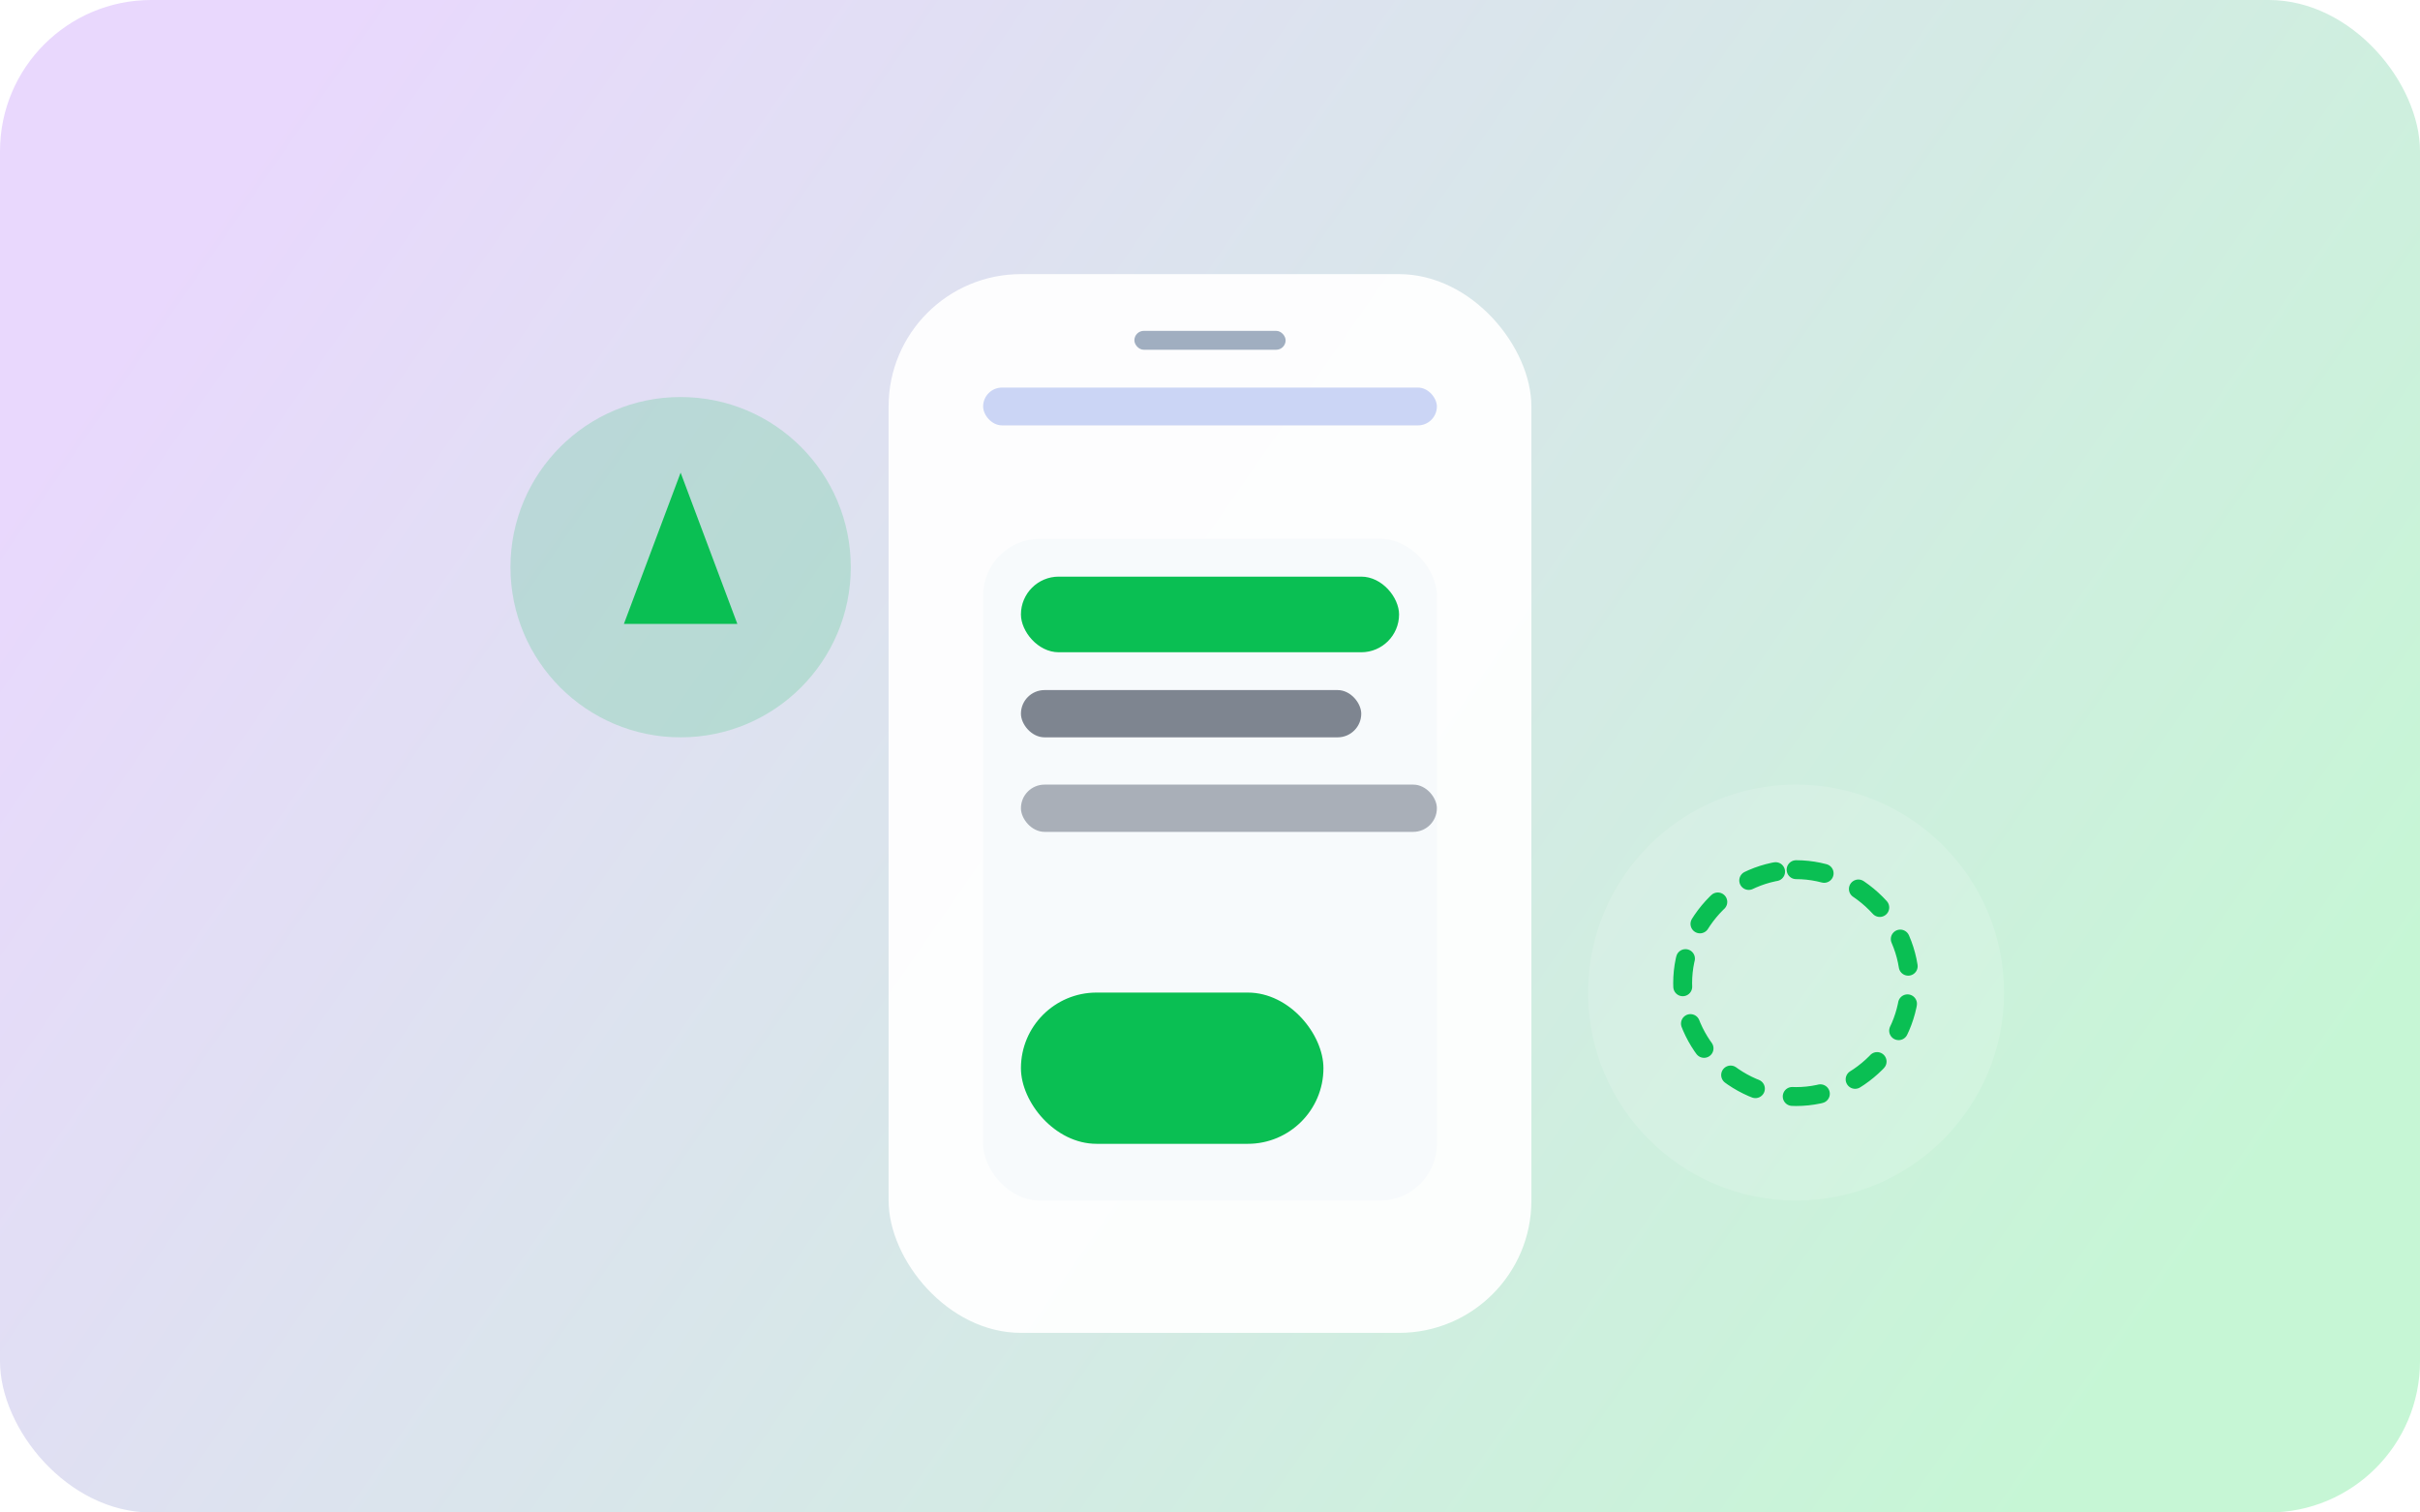 <svg width="512" height="320" viewBox="0 0 512 320" fill="none" xmlns="http://www.w3.org/2000/svg">
  <rect width="512" height="320" rx="32" fill="url(#paint0_linear_mobile)" />
  <g filter="url(#filter0_d_mobile)">
    <rect x="188" y="48" width="136" height="224" rx="28" fill="#ffffff" fill-opacity="0.94" />
    <rect x="208" y="72" width="96" height="8" rx="4" fill="#CBD5F5" />
    <rect x="240" y="60" width="32" height="4" rx="2" fill="#A0AEC0" />
    <rect x="208" y="104" width="96" height="140" rx="12" fill="#F7FAFC" />
    <rect x="216" y="112" width="80" height="16" rx="8" fill="#0ABF53" />
    <rect x="216" y="136" width="72" height="10" rx="5" fill="#2D3748" fill-opacity="0.6" />
    <rect x="216" y="156" width="88" height="10" rx="5" fill="#4A5568" fill-opacity="0.45" />
    <rect x="216" y="200" width="64" height="32" rx="16" fill="#0ABF53" />
  </g>
  <circle cx="144" cy="120" r="36" fill="#0ABF53" fill-opacity="0.18" />
  <path d="M144 100L156 132H132L144 100Z" fill="#0ABF53" />
  <circle cx="380" cy="210" r="44" fill="#ffffff" fill-opacity="0.14" />
  <path d="M380 184C393 184 404 195 404 208C404 221 393 232 380 232C367 232 356 221 356 208C356 195 367 184 380 184Z" stroke="#0ABF53" stroke-width="4" stroke-linecap="round" stroke-dasharray="6 8" />
  <defs>
    <filter id="filter0_d_mobile" x="168" y="32" width="176" height="264" filterUnits="userSpaceOnUse" color-interpolation-filters="sRGB">
      <feFlood flood-opacity="0" result="BackgroundImageFix" />
      <feColorMatrix in="SourceAlpha" type="matrix" values="0 0 0 0 0 0 0 0 0 0 0 0 0 0 0 0 0 0 127 0" result="hardAlpha" />
      <feOffset dy="10" />
      <feGaussianBlur stdDeviation="12" />
      <feColorMatrix type="matrix" values="0 0 0 0 0.08 0 0 0 0 0.2 0 0 0 0 0.16 0 0 0 0.22 0" />
      <feBlend mode="normal" in2="BackgroundImageFix" result="effect1_dropShadow" />
      <feBlend mode="normal" in="SourceGraphic" in2="effect1_dropShadow" result="shape" />
    </filter>
    <linearGradient id="paint0_linear_mobile" x1="56" y1="24" x2="448" y2="296" gradientUnits="userSpaceOnUse">
      <stop stop-color="#E9D8FD" />
      <stop offset="1" stop-color="#C6F6D5" />
    </linearGradient>
  </defs>
</svg>
